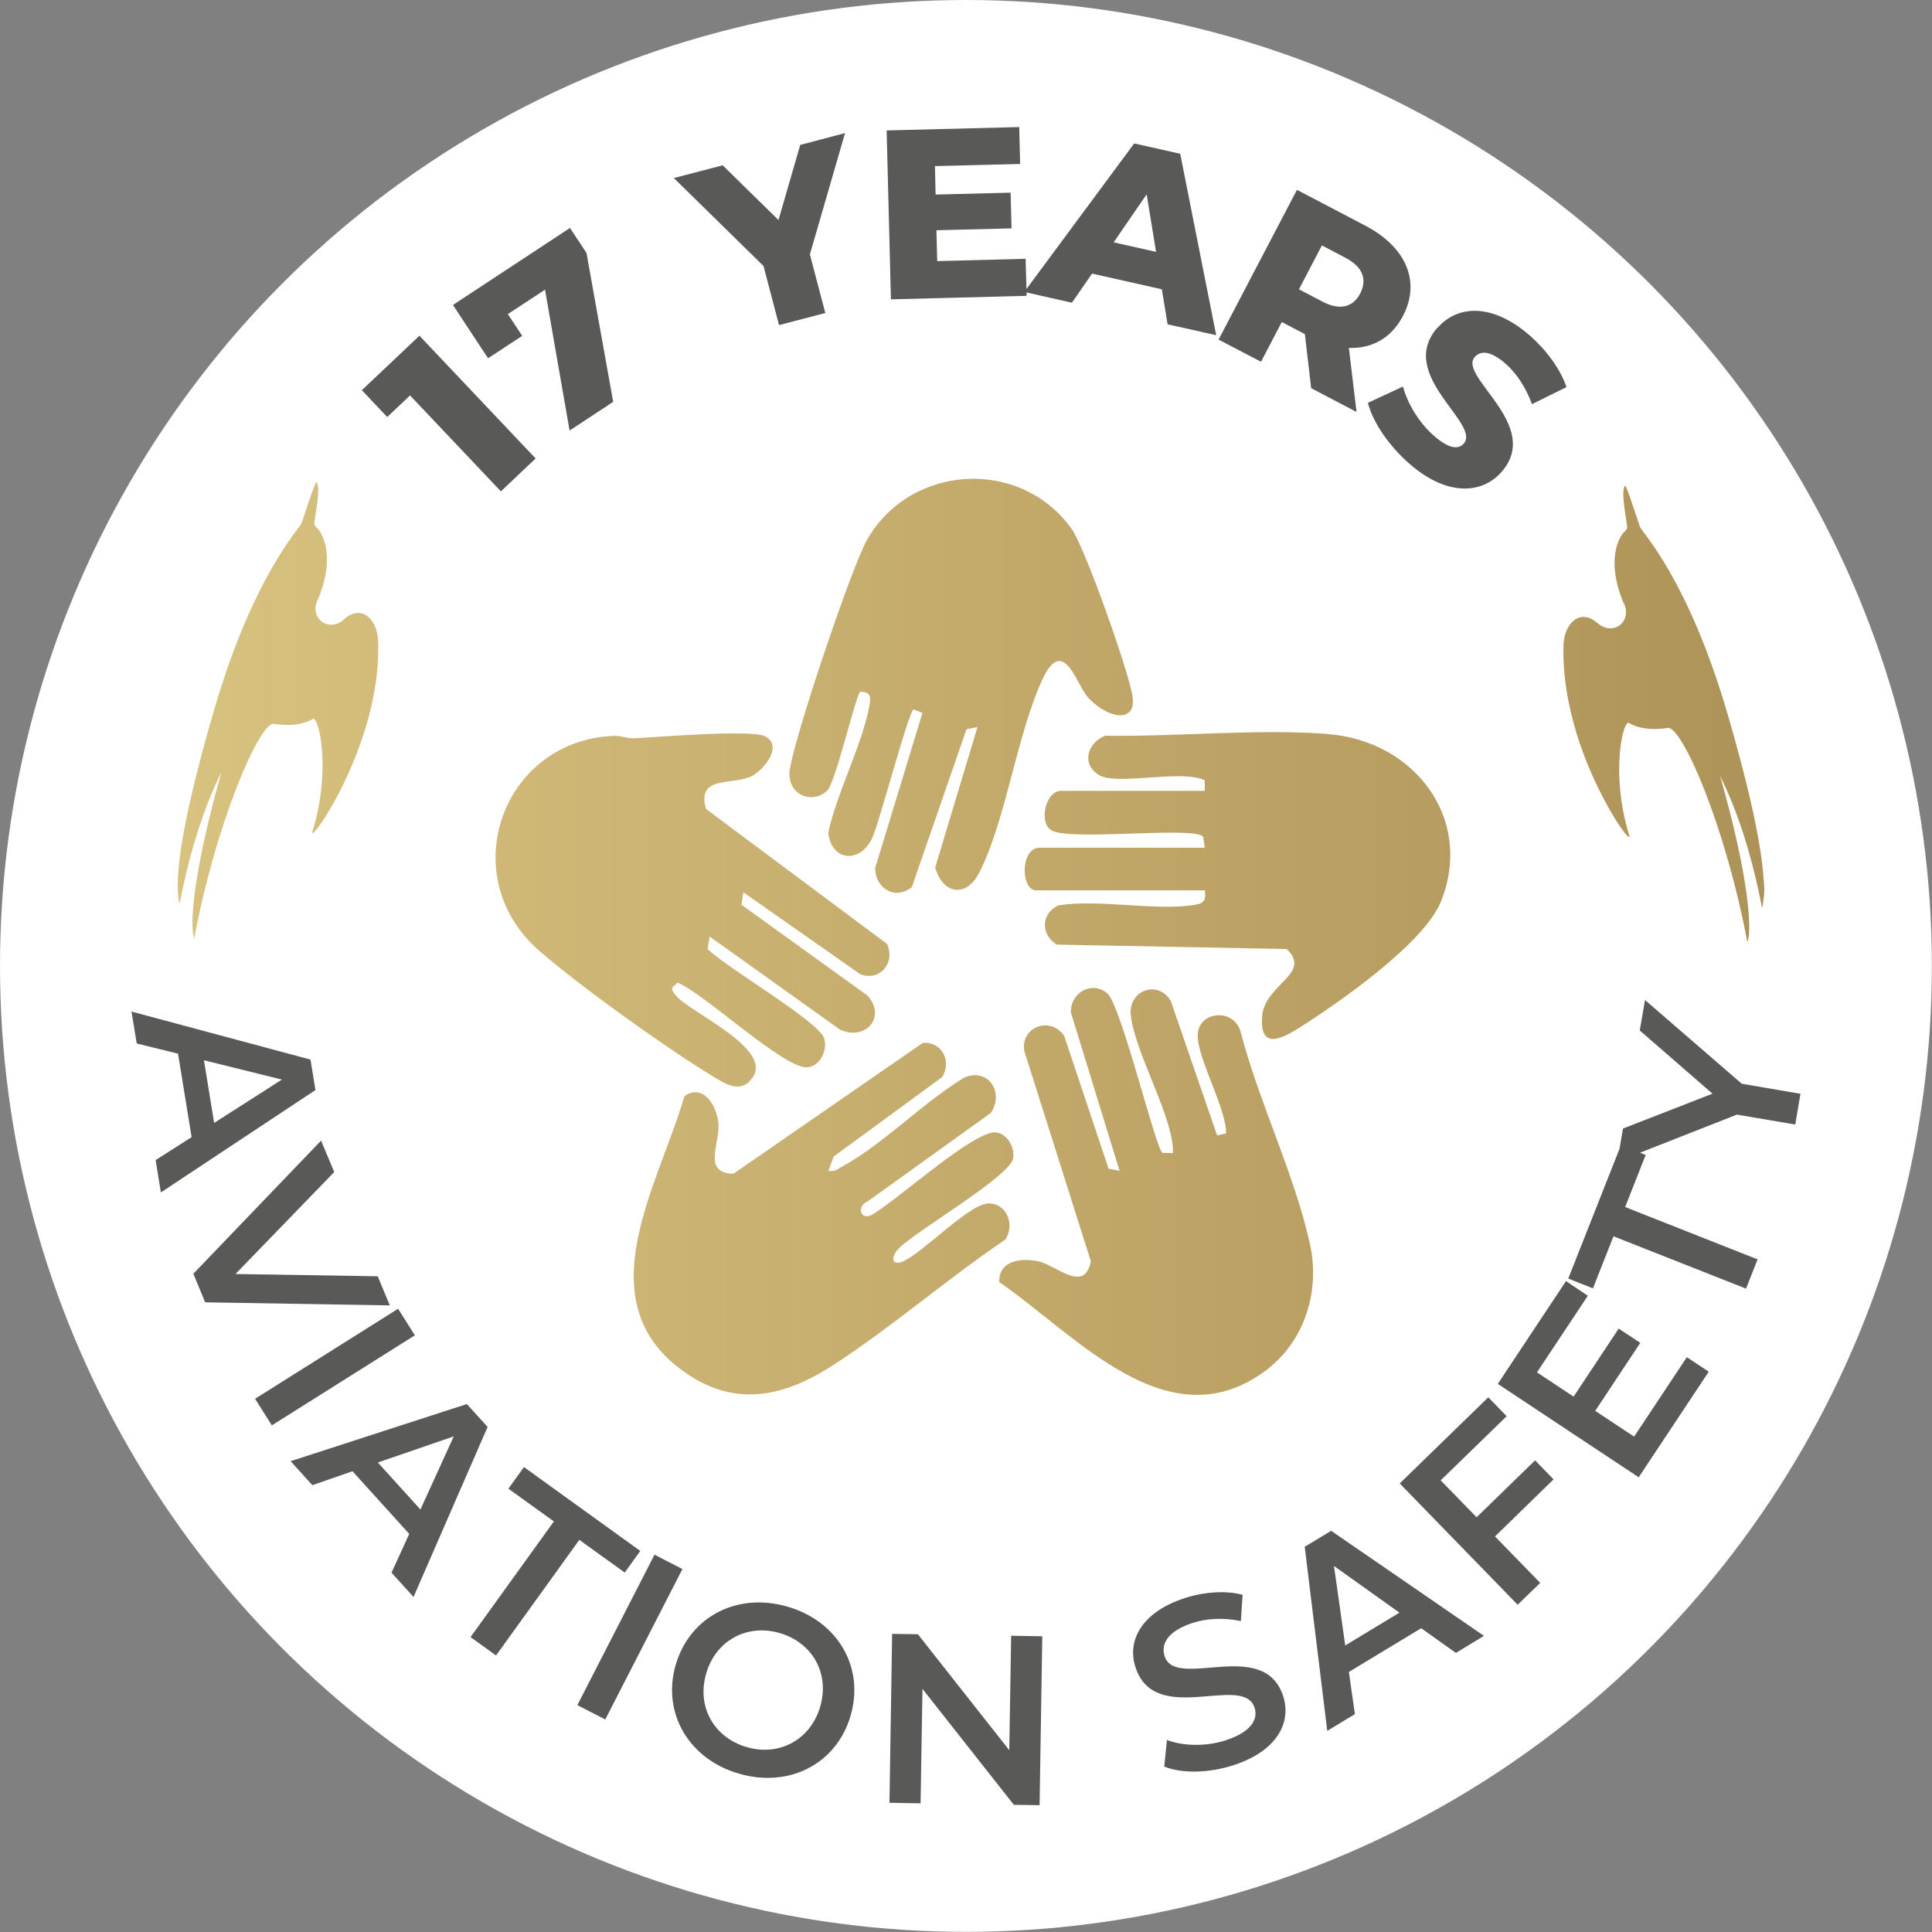 <?xml version="1.0" encoding="UTF-8"?>
<svg id="Layer_2" data-name="Layer 2" xmlns="http://www.w3.org/2000/svg" width="143.99" height="143.99" xmlns:xlink="http://www.w3.org/1999/xlink" viewBox="0 0 143.99 143.99">
  <rect x="0" y="0" width="143.99" height="143.99" fill="#808080" stroke="none"/>
  <defs>
    <style>
      .cls-1 {
        fill: #595957;
      }

      .cls-2 {
        fill: #fff;
      }

      .cls-3 {
        fill: url(#New_Gradient_Swatch_2);
      }
    </style>
    <linearGradient id="New_Gradient_Swatch_2" data-name="New Gradient Swatch 2" x1="13.24" y1="69.82" x2="131.46" y2="69.82" gradientUnits="userSpaceOnUse">
      <stop offset="0" stop-color="#d8c27f"/>
      <stop offset="1" stop-color="#ae9358"/>
      <stop offset="1" stop-color="#221f1f"/>
    </linearGradient>
  </defs>
  <g id="Layer_1-2" data-name="Layer 1">
    <g>
      <circle class="cls-2" cx="71.99" cy="71.99" r="71.99"/>
      <g>
        <path class="cls-1" d="M23.14,78.97l-13.34-3.58.39,2.38,3.08.76,1.01,6.22-2.68,1.71.39,2.41,11.52-7.63-.37-2.27ZM15.96,83.69l-.76-4.67,5.81,1.44-5.05,3.23ZM29.03,97.29l-13.74-.23-.88-2.13,9.52-9.92.98,2.34-7.36,7.6,10.6.17.9,2.16ZM30.92,99.52l-10.66,6.71-1.25-1.98,10.66-6.71,1.25,1.98ZM34.8,104.64l-13.14,4.26,1.62,1.79,2.99-1.04,4.23,4.67-1.32,2.89,1.64,1.81,5.52-12.67-1.55-1.71ZM31.34,112.51l-3.18-3.51,5.66-1.95-2.49,5.46ZM43.18,114.76l-6.21,8.62-1.9-1.37,6.21-8.62-3.39-2.44,1.16-1.61,8.67,6.25-1.16,1.61-3.39-2.44ZM50.86,116.94l-5.75,11.21-2.08-1.07,5.75-11.21,2.08,1.07ZM58.68,119.74c-3.75-1.09-7.28.76-8.32,4.34-1.04,3.58.97,7.03,4.72,8.11,3.75,1.09,7.28-.74,8.32-4.34,1.04-3.6-.96-7.02-4.71-8.11ZM61.13,127.19c-.72,2.47-3.05,3.73-5.48,3.02-2.44-.71-3.74-3.01-3.02-5.48.71-2.47,3.05-3.73,5.48-3.02,2.44.71,3.74,3.01,3.02,5.48ZM75.36,121.91l2.32.04-.2,12.59-1.92-.03-6.81-8.64-.14,8.53-2.32-.04.2-12.59,1.92.03,6.81,8.64.14-8.53ZM95.63,126.4c.63,1.92-.39,4.07-3.67,5.15-1.86.61-3.92.64-5.19.11l.2-1.98c1.21.46,2.91.5,4.39.02,1.86-.61,2.43-1.54,2.14-2.43-.85-2.58-7.41,1.45-8.87-3-.64-1.93.37-4.08,3.65-5.16,1.44-.47,3.07-.59,4.33-.25l-.13,1.96c-1.29-.28-2.57-.2-3.61.14-1.85.61-2.37,1.57-2.07,2.48.84,2.55,7.39-1.44,8.83,2.96ZM97.24,115.29l1.68,13.71,2.06-1.25-.45-3.14,5.39-3.26,2.59,1.84,2.09-1.27-11.39-7.83-1.97,1.19ZM100.26,122.64l-.84-5.93,4.88,3.48-4.05,2.45ZM115.78,110.26l-4.36,4.25,3.37,3.46-1.68,1.63-8.79-9.04,6.6-6.42,1.37,1.41-4.92,4.78,2.68,2.75,4.36-4.24,1.38,1.42ZM125.72,101.15l1.63,1.08-5.22,7.87-10.5-6.96,5.08-7.66,1.63,1.09-3.79,5.71,2.73,1.81,3.36-5.07,1.61,1.06-3.36,5.07,2.9,1.92,3.93-5.92ZM134.19,81.5l-.39,2.31-4.35-.74-7.22,2.84.42.17-1.53,3.88,9.87,3.9-.86,2.18-9.88-3.9-1.53,3.88-1.84-.73,3.82-9.67.26-1.51,6.67-2.6-5.42-4.71.39-2.27,7.21,6.24,4.38.75ZM28.86,31.08l-1.89-2,4.29-4.06,8.66,9.15-2.59,2.45-6.77-7.15-1.7,1.61ZM36.38,26.71l-2.62-3.98,8.72-5.74,1.23,1.86,1.99,11.1-3.25,2.14-1.83-10.5-2.77,1.82,1.07,1.62-2.54,1.67ZM56.9,19.82l-6.68-6.55,3.64-.95,4.16,4.08,1.62-5.6,3.34-.88-2.62,9.04,1.15,4.37-3.45.9-1.16-4.42ZM76.52,21.8l3.37.76,1.5-2.17,5.2,1.17.43,2.61,3.62.81-2.68-13.52-3.43-.77-8.03,10.85-.06-2.25-6.59.17-.06-2.3,5.6-.14-.07-2.66-5.59.14-.05-2.12,6.35-.16-.07-2.75-9.88.25.32,12.59,10.11-.26v-.23ZM85.46,14.48l.7,4.29-3.16-.71,2.46-3.58ZM93.98,26.97l1.55-2.97,1.72.9.47,4.03,3.38,1.77-.57-4.77c1.74.06,3.17-.74,4.03-2.38,1.34-2.55.25-5.13-2.8-6.73l-5.1-2.67-5.84,11.16,3.16,1.65ZM98.52,18.29l1.75.92c1.31.68,1.64,1.63,1.1,2.67-.53,1.02-1.51,1.28-2.81.6l-1.75-.92,1.71-3.27ZM107.14,24.43c1.48-1.69,4.07-1.87,6.89.59,1.23,1.08,2.26,2.48,2.72,3.83l-2.57,1.27c-.48-1.28-1.16-2.31-1.99-3.03-1.13-.98-1.86-.96-2.28-.48-1.27,1.45,5.06,5.07,2,8.56-1.44,1.65-4.06,1.85-6.87-.61-1.56-1.36-2.74-3.13-3.09-4.54l2.61-1.21c.35,1.29,1.21,2.71,2.31,3.67,1.11.97,1.82,1.04,2.22.58,1.31-1.5-5.04-5.12-1.96-8.64Z"/>
        <path class="cls-3" d="M58.88,57.3c.32-2.34,4.57-15,5.73-17.05,3.2-5.66,11.39-6.19,15.24-.86,1.01,1.4,4.24,10.57,4.54,12.42.07.4.1.98-.23,1.26-.88.77-2.65-.49-3.22-1.28-.79-1.08-1.77-4.39-3.27-1.11-1.91,4.18-2.72,10.52-4.69,14.36-.98,1.92-2.73,1.59-3.28-.39l3.15-10.46-.82.16-4.07,11.76c-1.22,1.01-2.71.12-2.74-1.4l3.53-11.58-.67-.26c-.4.29-2.49,8.25-3.05,9.53-.88,2-3.11,1.81-3.3-.37.66-2.98,2.52-6.5,3.06-9.41.12-.66.13-1.07-.68-1.06-.33.24-1.83,6.74-2.45,7.35-1.08,1.07-3.07.38-2.8-1.59ZM73.55,89.71c-1.43.14-4.78,3.66-6.25,4.3-.82.36-1-.31-.24-1.04,1.36-1.31,8.26-5.34,8.45-6.65.12-.81-.41-1.79-1.26-1.92-1.59-.24-7.59,5.24-9.33,6.17-.83.36-1.08-.69-.24-1.04l9.16-6.58c1.04-1.51-.19-3.41-1.97-2.64-3,1.8-6.04,4.95-9.03,6.59-.37.2-.61.46-1.1.36l.39-1.06,8.09-5.93c.74-1.18-.04-2.68-1.45-2.54l-14.11,9.75c-2.36-.06-.97-2.25-1.12-3.8-.12-1.26-1.12-2.96-2.53-1.99-1.91,6.63-7.39,15.22-.11,20.49,3.84,2.78,7.52,1.94,11.18-.43,4.37-2.83,8.52-6.44,12.85-9.37.75-1.13.06-2.82-1.39-2.68ZM98.93,54.7c-5.3-.4-11.21.22-16.56.13-1.3.52-1.81,2.07-.5,2.91,1.33.86,6.08-.43,7.92.41v.79s-10.72,0-10.72,0c-1.17,0-1.73,2.52-.6,3,1.71.72,10.61-.38,11.2.43l.12.81h-12.3c-1.47,0-1.43,3.18-.26,3.18h12.57c.07.64,0,.94-.66,1.06-2.92.52-7.19-.44-10.26.06-1.32.61-1.32,2.18-.12,2.92l17.14.33c1.93,1.86-1.68,2.61-1.84,5.06-.17,2.44,1.42,1.66,2.72.84,2.97-1.87,9.4-6.35,10.63-9.48,2.46-6.23-2.1-11.97-8.45-12.44ZM89.27,77.09c-.1,1.68,2.12,5.46,2.11,7.39l-.67.14-3.46-10.04c-.97-1.58-3.19-.77-2.97,1.1.3,2.64,2.78,6.89,3.11,9.62.03.21.03.43.02.64l-.77-.02c-.53-.34-3.08-11.02-4.12-11.89-1.16-.97-2.74-.05-2.71,1.42l3.63,11.81-.82-.16-3.3-9.88c-1.01-1.53-3.28-.7-2.98,1.11l4.96,15.67c-.49,2.45-2.56.28-3.94,0-1.29-.26-2.92-.06-2.89,1.55,5.67,3.88,12.51,11.97,19.79,6.65,2.96-2.17,4.14-5.94,3.38-9.43-1.13-5.21-3.87-10.74-5.2-15.96-.57-1.68-3.07-1.46-3.18.3ZM25.64,46.17c-1.2,1.04-2.69-.18-1.91-1.58,1.39-3.39.12-5.11-.13-5.25-.06-.1-.17-.19-.17-.31,0-.37.52-2.75.15-3.11h0c-.17.19-.86,2.39-1.1,3.06-.15.42-3.6,3.89-6.55,14.02-2.82,9.69-2.86,13.01-2.56,14.34.02.08.12-.55.36-1.62.42-1.9,1.27-5.16,2.78-8.18-2.12,7.46-2.4,11.52-2.03,12.38,1.64-8.72,4.88-16.12,5.93-15.97.54.08,1.87.25,2.95-.39.46.07,1.3,3.97-.07,8.39-.14.46.46-.21,1.29-1.62.83-1.4,1.88-3.53,2.64-6,.63-2.05,1.05-4.32.96-6.59-.06-1.5-1.18-2.77-2.53-1.6ZM128.77,53.27c-2.95-10.13-6.41-13.6-6.55-14.02-.24-.68-.93-2.87-1.1-3.07h0c-.37.36.14,2.74.15,3.12,0,.12-.11.21-.17.31-.25.14-1.52,1.86-.13,5.25.78,1.39-.72,2.62-1.91,1.58-1.35-1.18-2.48.1-2.53,1.6-.08,2.27.34,4.55.96,6.59.75,2.46,1.81,4.59,2.64,6,.83,1.4,1.44,2.08,1.29,1.62-1.36-4.42-.53-8.32-.06-8.39,1.07.64,2.41.47,2.94.39,1.05-.15,4.29,7.25,5.93,15.97.37-.87.1-4.93-2.03-12.38,1.51,3.02,2.35,6.28,2.78,8.18.24,1.07.34,1.7.36,1.62.3-1.33.26-4.65-2.56-14.34ZM55.85,80.58c2.33-2.21-4.46-5.1-5.5-6.41-.41-.51-.31-.54.15-.93,1.98.77,8.06,6.56,9.73,6.3.93-.14,1.45-1.28,1.2-2.14-.37-1.27-7.41-5.35-8.69-6.67l.15-.93,9.72,6.94c1.84.87,3.51-.92,2.03-2.55l-9.38-6.76.14-.93,8.72,6.11c1.47.56,2.63-.87,1.99-2.26l-13.49-10.06c-.74-2.54,1.99-1.74,3.39-2.44.97-.49,2.38-2.3.99-2.98-1.05-.51-7.94.06-9.67.15-.54.03-1.04-.19-1.53-.18-8.38.3-12.01,10.46-5.6,16.03,3.06,2.66,9.41,7.21,12.9,9.33.78.47,1.87,1.25,2.77.4Z"/>
      </g>
    </g>
  </g>
</svg>